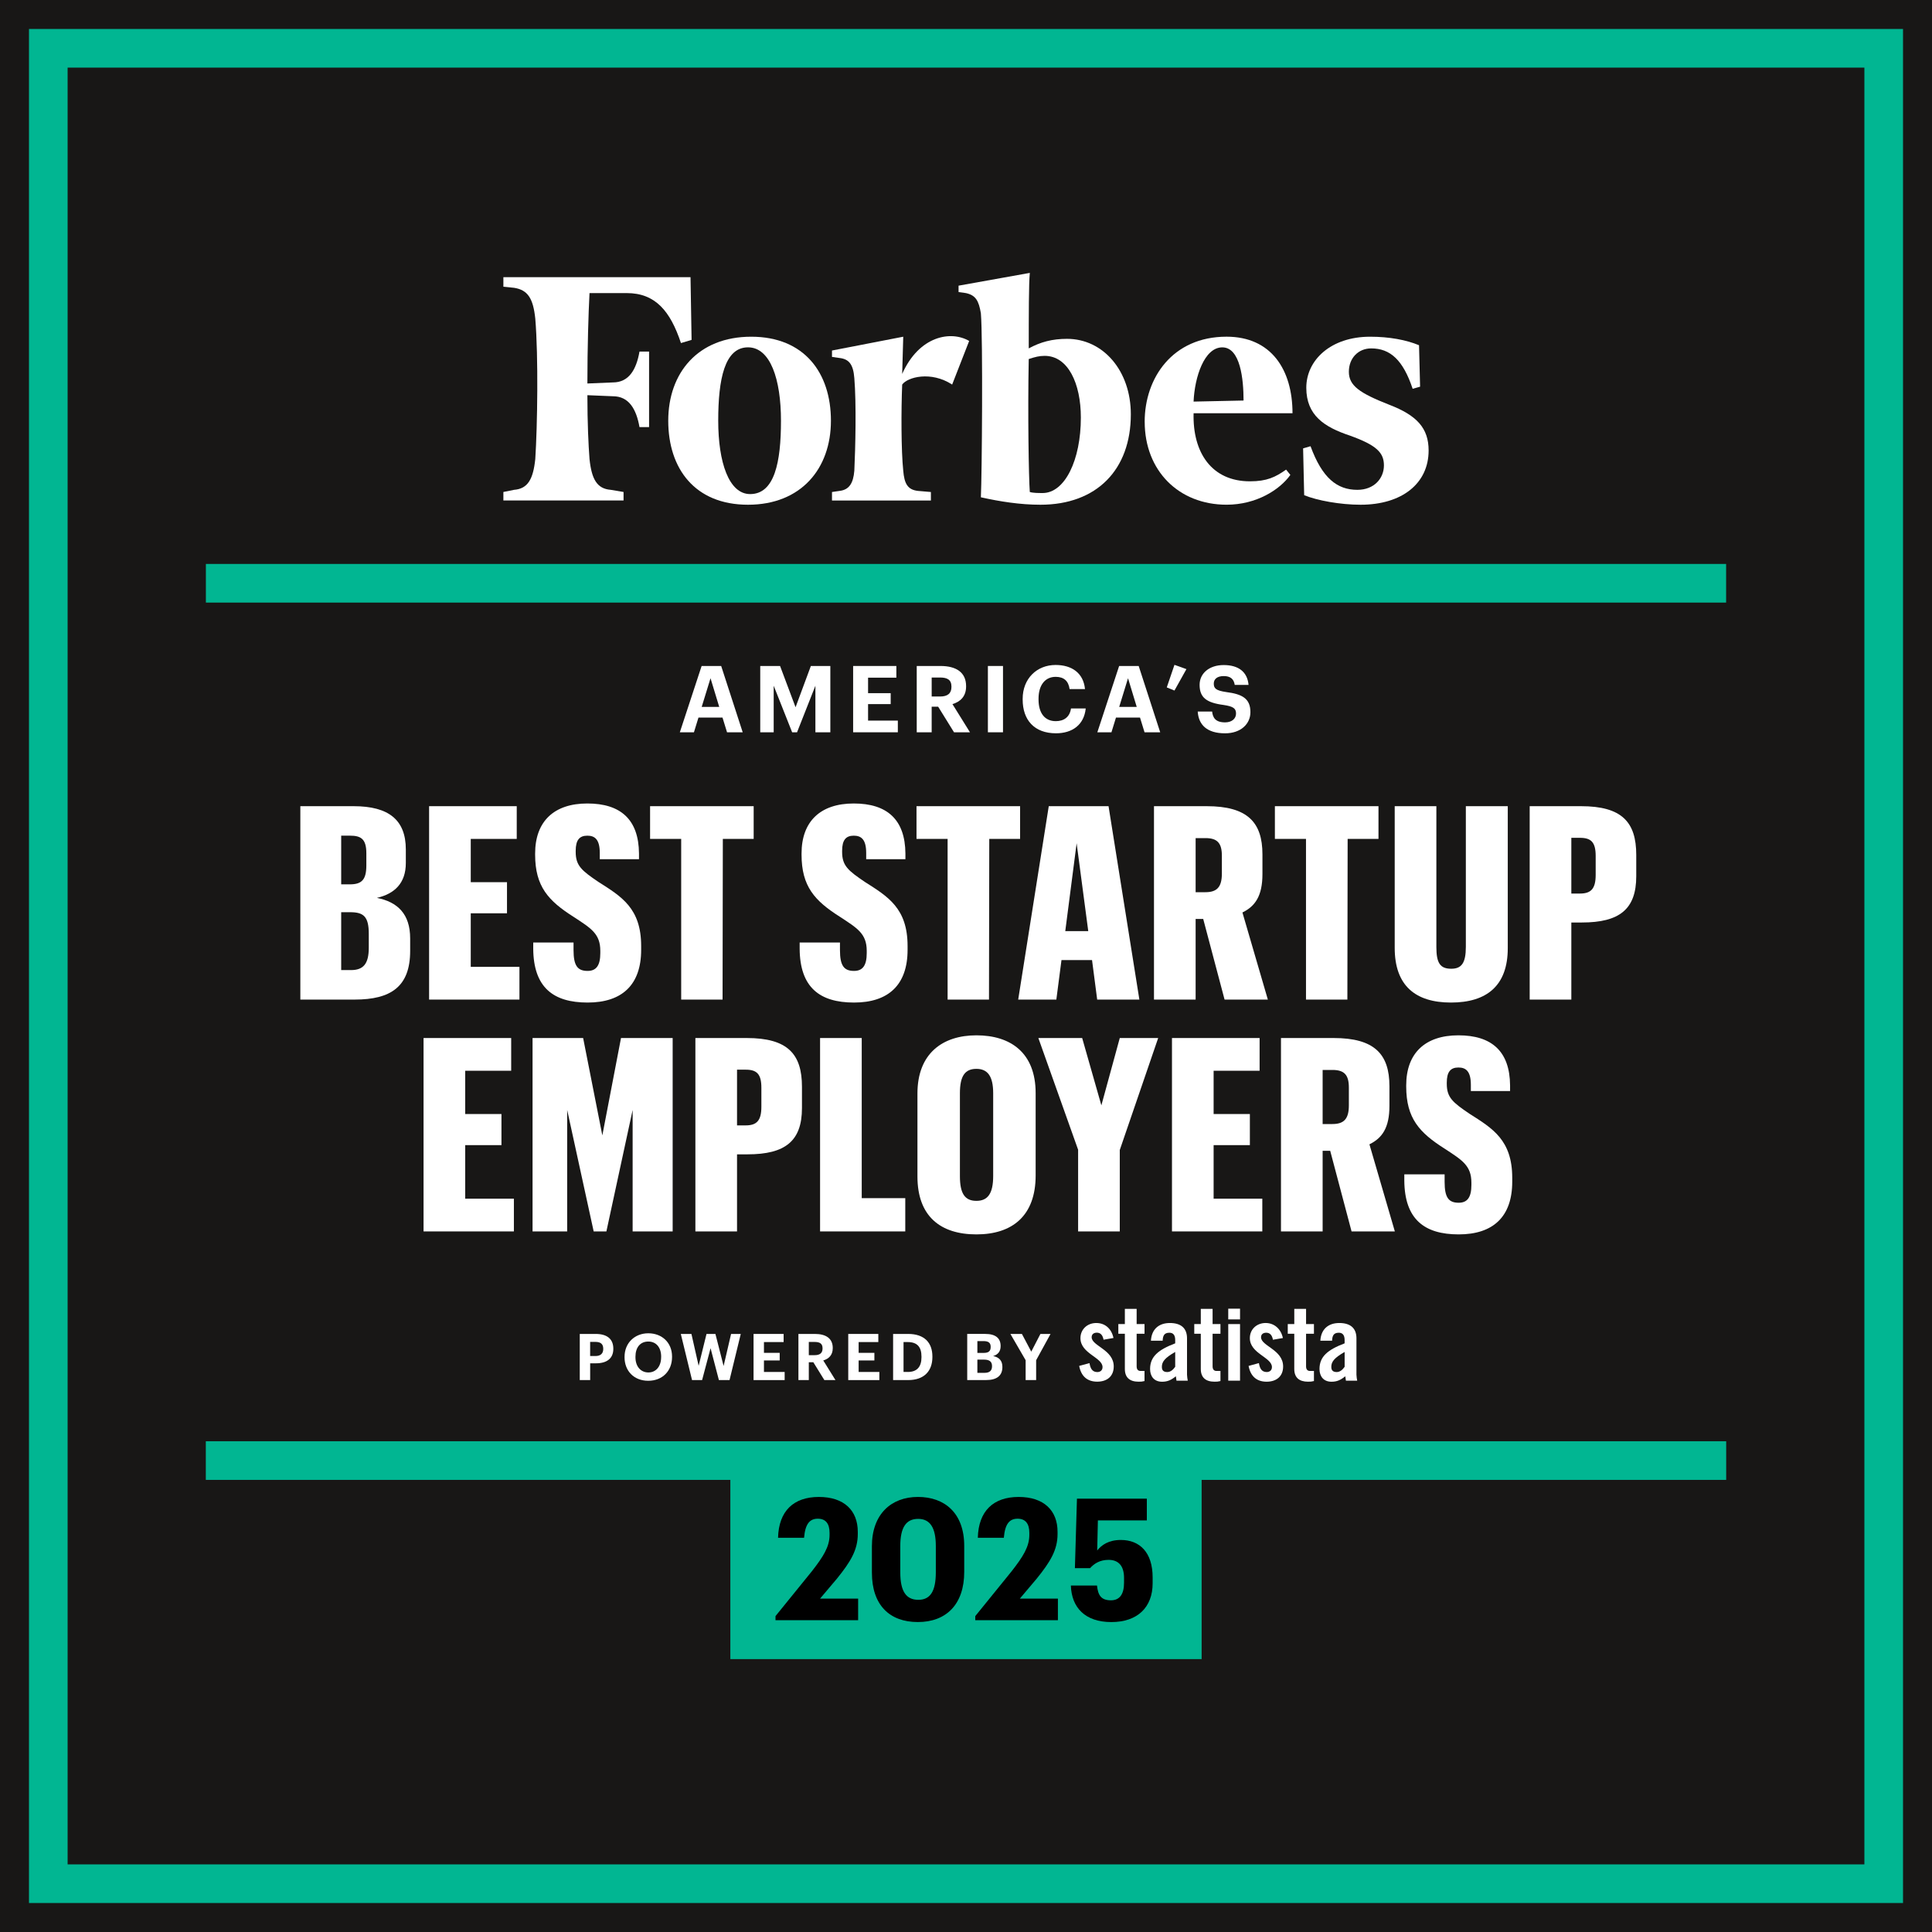 <svg width="160" height="160" viewBox="0 0 160 160" fill="none" xmlns="http://www.w3.org/2000/svg">
<rect x="0" y="0" width="160" height="160" fill="#808080" stroke="none"/>
<g clip-path="url(#clip0_5108_7401)">
<g clip-path="url(#clip1_5108_7401)">
<path d="M160 0H0V160H160V0Z" fill="#181716"/>
<path d="M156 4H4V156H156V4Z" stroke="#01B692" stroke-width="3.2" stroke-miterlimit="10"/>
<path fill-rule="evenodd" clip-rule="evenodd" d="M88.366 28.061C87.133 28.061 86.165 28.325 85.197 28.853C85.197 26.035 85.197 23.482 85.285 22.6L79.384 23.658V24.186L80 24.274C80.793 24.45 81.057 24.89 81.232 25.947C81.408 28.061 81.32 39.333 81.232 41.184C82.816 41.536 84.491 41.8 86.165 41.8C90.833 41.8 93.651 38.893 93.651 34.314C93.651 30.703 91.36 28.061 88.366 28.061ZM86.342 40.831C85.989 40.831 85.549 40.831 85.283 40.744C85.195 39.511 85.107 34.314 85.195 29.735C85.723 29.558 86.075 29.471 86.517 29.471C88.454 29.471 89.512 31.76 89.512 34.579C89.512 38.101 88.19 40.832 86.342 40.832V40.831Z" fill="white"/>
<path fill-rule="evenodd" clip-rule="evenodd" d="M57.189 22.954H41.688V23.746L42.568 23.834C43.714 24.01 44.154 24.714 44.33 26.387C44.594 29.558 44.506 35.282 44.33 38.013C44.154 39.687 43.714 40.478 42.568 40.566L41.688 40.744V41.448H51.64V40.744L50.582 40.566C49.438 40.478 48.997 39.688 48.821 38.013C48.733 36.867 48.645 35.018 48.645 32.728L50.758 32.816C52.08 32.816 52.696 33.874 52.96 35.37H53.754V29.117H52.96C52.696 30.614 52.08 31.671 50.758 31.671L48.645 31.759C48.645 28.763 48.733 25.946 48.821 24.272H51.902C54.282 24.272 55.514 25.768 56.394 28.411L57.274 28.147L57.186 22.952L57.189 22.954Z" fill="white"/>
<path fill-rule="evenodd" clip-rule="evenodd" d="M62.21 27.885C66.613 27.885 68.814 30.88 68.814 34.842C68.814 38.803 66.349 41.8 61.946 41.8C57.542 41.8 55.341 38.805 55.341 34.842C55.341 30.878 57.806 27.885 62.21 27.885ZM61.946 28.765C60.008 28.765 59.48 31.406 59.48 34.842C59.48 38.277 60.36 40.918 62.123 40.918C64.149 40.918 64.677 38.277 64.677 34.842C64.677 31.406 63.797 28.765 61.947 28.765H61.946Z" fill="white"/>
<path fill-rule="evenodd" clip-rule="evenodd" d="M94.797 34.93C94.797 31.319 97.087 27.883 101.578 27.883C105.277 27.883 107.04 30.614 107.04 34.224H98.848C98.76 37.482 100.346 39.861 103.517 39.861C104.926 39.861 105.63 39.509 106.51 38.891L106.862 39.331C105.982 40.563 104.045 41.798 101.579 41.798C97.616 41.798 94.799 38.981 94.799 34.928L94.797 34.93ZM98.847 33.258L102.986 33.17C102.986 31.408 102.722 28.767 101.226 28.767C99.73 28.767 98.934 31.232 98.847 33.259V33.258Z" fill="white"/>
<path fill-rule="evenodd" clip-rule="evenodd" d="M117.518 28.59C116.461 28.149 115.053 27.885 113.467 27.885C110.208 27.885 108.182 29.822 108.182 32.112C108.182 34.402 109.68 35.371 111.794 36.075C113.995 36.867 114.611 37.483 114.611 38.541C114.611 39.598 113.819 40.566 112.41 40.566C110.736 40.566 109.502 39.598 108.534 36.955L107.918 37.133L108.006 41.008C109.064 41.448 111 41.8 112.675 41.8C116.109 41.8 118.312 40.038 118.312 37.307C118.312 35.458 117.342 34.4 115.053 33.52C112.587 32.552 111.707 31.936 111.707 30.79C111.707 29.645 112.499 28.853 113.555 28.853C115.141 28.853 116.198 29.821 116.99 32.198L117.606 32.024L117.518 28.589V28.59Z" fill="white"/>
<path fill-rule="evenodd" clip-rule="evenodd" d="M80.264 28.237C78.766 27.357 76.125 27.795 74.715 30.966L74.803 27.885L68.902 29.029V29.558L69.52 29.646C70.312 29.736 70.664 30.174 70.752 31.32C70.928 33.434 70.84 37.133 70.752 38.983C70.664 40.038 70.312 40.566 69.52 40.656L68.902 40.746V41.45H77.093V40.746L76.037 40.656C75.157 40.566 74.891 40.04 74.803 38.983C74.627 37.309 74.627 33.963 74.715 31.848C75.155 31.23 77.093 30.703 78.853 31.848L80.262 28.237H80.264Z" fill="white"/>
<path d="M24.873 66.765H29.286C32.198 66.765 33.609 67.907 33.609 70.349V71.469C33.609 73.149 32.669 74.022 31.213 74.358C32.915 74.694 33.968 75.68 33.968 77.718V78.749C33.968 81.705 32.377 82.781 29.376 82.781H24.873V66.765ZM28.973 73.238C29.958 73.238 30.339 72.857 30.339 71.67V70.662C30.339 69.453 29.869 69.206 28.973 69.206H28.256V73.238H28.973ZM29.062 80.339C30.093 80.339 30.541 79.824 30.541 78.48V77.337C30.541 75.881 30.093 75.545 28.995 75.545H28.256V80.339H29.062Z" fill="white"/>
<path d="M35.536 66.765H42.794V69.475H38.986V73.059H41.987V75.635H38.986V80.07H43.018V82.781H35.536V66.765Z" fill="white"/>
<path d="M44.16 78.57V78.055H47.498V78.682C47.498 79.981 47.834 80.407 48.663 80.407C49.379 80.407 49.715 79.959 49.715 78.928V78.749C49.715 77.315 48.931 76.867 47.498 75.927C45.415 74.605 44.317 73.418 44.317 70.775V70.685C44.317 68.019 45.885 66.541 48.64 66.541C51.395 66.541 52.896 67.863 52.919 70.685V71.155H49.671V70.64C49.671 69.498 49.245 69.207 48.64 69.207C47.991 69.207 47.677 69.565 47.677 70.461V70.551C47.677 71.693 48.17 72.096 49.559 73.037C51.463 74.247 53.098 75.21 53.098 78.346V78.659C53.098 81.571 51.507 83.027 48.663 83.027C45.818 83.027 44.183 81.773 44.16 78.57Z" fill="white"/>
<path d="M56.413 69.475H53.837V66.765H62.416V69.475H59.862L59.84 82.781H56.413V69.475Z" fill="white"/>
<path d="M66.224 78.57V78.055H69.562V78.682C69.562 79.981 69.898 80.407 70.727 80.407C71.443 80.407 71.779 79.959 71.779 78.928V78.749C71.779 77.315 70.995 76.867 69.562 75.927C67.478 74.605 66.381 73.418 66.381 70.775V70.685C66.381 68.019 67.949 66.541 70.704 66.541C73.459 66.541 74.96 67.863 74.983 70.685V71.155H71.734V70.64C71.734 69.498 71.309 69.207 70.704 69.207C70.055 69.207 69.741 69.565 69.741 70.461V70.551C69.741 71.693 70.234 72.096 71.623 73.037C73.526 74.247 75.162 75.21 75.162 78.346V78.659C75.162 81.571 73.571 83.027 70.727 83.027C67.882 83.027 66.246 81.773 66.224 78.57Z" fill="white"/>
<path d="M78.477 69.475H75.901V66.765H84.48V69.475H81.927L81.904 82.781H78.477V69.475Z" fill="white"/>
<path d="M90.438 79.51H87.907L87.482 82.781H84.323L86.854 66.765H91.805L94.358 82.781H90.864L90.438 79.51ZM88.221 77.113H90.125L89.162 69.833L88.221 77.113Z" fill="white"/>
<path d="M95.568 66.765H99.936C103.296 66.765 104.55 68.086 104.55 70.752V72.387C104.55 74.201 103.945 75.053 102.893 75.568L104.998 82.781H101.414L99.645 76.105H99.017V82.781H95.568V66.765ZM99.824 73.888C100.765 73.888 101.19 73.485 101.19 72.342V70.864C101.19 69.789 100.787 69.408 99.824 69.408H99.017V73.888H99.824Z" fill="white"/>
<path d="M108.157 69.475H105.581V66.765H114.16V69.475H111.606L111.584 82.781H108.157V69.475Z" fill="white"/>
<path d="M124.867 66.765V78.525C124.867 81.638 123.12 83.027 120.163 83.027C117.206 83.027 115.504 81.616 115.504 78.502V66.765H118.954V78.435C118.954 79.757 119.267 80.227 120.185 80.227C121.037 80.227 121.395 79.757 121.395 78.413V66.765H124.867Z" fill="white"/>
<path d="M126.682 66.765H130.938C134.32 66.765 135.507 68.086 135.507 70.797V72.566C135.507 75.299 134.118 76.397 131.005 76.397H130.131V82.781H126.682V66.765ZM130.848 74C131.766 74 132.147 73.597 132.147 72.454V70.886C132.147 69.744 131.766 69.385 130.848 69.385H130.131V74H130.848Z" fill="white"/>
<path d="M35.077 85.965H42.334V88.675H38.526V92.259H41.528V94.835H38.526V99.27H42.558V101.981H35.077V85.965Z" fill="white"/>
<path d="M44.104 85.965H48.293L49.883 94.029L51.429 85.965H55.707V101.981H52.392V91.923L50.219 101.981H49.166L46.971 91.923V101.981H44.104V85.965Z" fill="white"/>
<path d="M57.589 85.965H61.845C65.227 85.965 66.415 87.286 66.415 89.997V91.766C66.415 94.499 65.026 95.597 61.912 95.597H61.038V101.981H57.589V85.965ZM61.755 93.2C62.674 93.2 63.054 92.797 63.054 91.654V90.086C63.054 88.944 62.674 88.586 61.755 88.586H61.038V93.2H61.755Z" fill="white"/>
<path d="M67.915 85.965H71.365V99.226H74.971V101.981H67.915V85.965Z" fill="white"/>
<path d="M75.979 97.433V90.557C75.979 87.264 78.04 85.741 80.862 85.741C83.685 85.741 85.768 87.174 85.768 90.534V97.344C85.768 100.682 83.841 102.227 80.862 102.227C77.883 102.227 75.979 100.726 75.979 97.433ZM82.251 97.389V90.534C82.251 89.145 81.803 88.518 80.862 88.518C79.921 88.518 79.496 89.101 79.496 90.534V97.411C79.496 98.867 79.921 99.45 80.862 99.45C81.803 99.45 82.251 98.845 82.251 97.389Z" fill="white"/>
<path d="M89.285 95.216L85.992 85.965H89.621L91.211 91.542L92.735 85.965H95.915L92.735 95.238V101.981H89.285V95.216Z" fill="white"/>
<path d="M97.058 85.965H104.315V88.675H100.507V92.259H103.509V94.835H100.507V99.27H104.539V101.981H97.058V85.965Z" fill="white"/>
<path d="M106.085 85.965H110.453C113.813 85.965 115.067 87.286 115.067 89.952V91.587C115.067 93.402 114.463 94.253 113.41 94.768L115.515 101.981H111.931L110.162 95.306H109.535V101.981H106.085V85.965ZM110.341 93.088C111.282 93.088 111.707 92.685 111.707 91.542V90.064C111.707 88.989 111.304 88.608 110.341 88.608H109.535V93.088H110.341Z" fill="white"/>
<path d="M116.299 97.769V97.254H119.637V97.882C119.637 99.181 119.973 99.606 120.802 99.606C121.519 99.606 121.855 99.158 121.855 98.128V97.949C121.855 96.515 121.071 96.067 119.637 95.126C117.554 93.805 116.456 92.618 116.456 89.974V89.885C116.456 87.219 118.024 85.741 120.779 85.741C123.535 85.741 125.035 87.062 125.058 89.885V90.355H121.81V89.84C121.81 88.698 121.384 88.406 120.779 88.406C120.13 88.406 119.816 88.765 119.816 89.661V89.75C119.816 90.893 120.309 91.296 121.698 92.237C123.602 93.446 125.237 94.409 125.237 97.546V97.859C125.237 100.771 123.647 102.227 120.802 102.227C117.957 102.227 116.322 100.973 116.299 97.769Z" fill="white"/>
<path d="M17.051 48.304H142.949" stroke="#01B692" stroke-width="3.2" stroke-miterlimit="10"/>
<path d="M17.045 120.958H142.955" stroke="#01B692" stroke-width="3.2" stroke-miterlimit="10"/>
<path d="M99.514 120.6H60.485V137.4H99.514V120.6Z" fill="#01B692"/>
<path d="M64.224 133.84L67.237 130.123C68.181 128.912 68.701 128.096 68.701 127.11V126.941C68.701 126.181 68.378 125.773 67.73 125.773C67.082 125.773 66.688 126.166 66.589 127.35H64.435C64.491 125.139 65.717 123.971 67.814 123.971C69.912 123.971 71.038 125.098 71.038 126.858V127.04C71.038 128.363 70.434 129.349 69.307 130.742L67.914 132.39H71.067V134.179H64.224V133.842V133.84Z" fill="black"/>
<path d="M72.207 130.25V128.053C72.207 125.392 73.811 123.97 76.022 123.97C78.234 123.97 79.853 125.307 79.853 128.024V130.178C79.853 132.867 78.36 134.331 76.01 134.331C73.659 134.331 72.208 132.909 72.208 130.248L72.207 130.25ZM77.501 130.208V128.04C77.501 126.533 77.037 125.787 76.037 125.787C75.037 125.787 74.558 126.491 74.558 128.04V130.223C74.558 131.8 75.051 132.49 76.051 132.49C77.051 132.49 77.501 131.771 77.501 130.208Z" fill="black"/>
<path d="M80.768 133.84L83.781 130.123C84.725 128.912 85.245 128.096 85.245 127.11V126.941C85.245 126.181 84.922 125.773 84.274 125.773C83.626 125.773 83.232 126.166 83.133 127.35H80.979C81.035 125.139 82.261 123.971 84.359 123.971C86.456 123.971 87.582 125.098 87.582 126.858V127.04C87.582 128.363 86.978 129.349 85.851 130.742L84.458 132.39H87.611V134.179H80.768V133.842V133.84Z" fill="black"/>
<path d="M88.68 131.305H90.848C90.933 132.094 91.171 132.531 92.003 132.531C92.749 132.531 93.088 131.997 93.088 131.067V130.673C93.088 129.688 92.637 129.181 91.807 129.181C91.088 129.181 90.61 129.491 90.272 129.87H89.019L89.189 124.112H94.976V125.913H90.922L90.866 128.406C91.218 127.955 91.81 127.533 92.823 127.533C94.386 127.533 95.456 128.56 95.456 130.63V131.123C95.456 133.109 94.203 134.333 92.035 134.333C89.867 134.333 88.741 133.136 88.685 131.305H88.68Z" fill="black"/>
<path d="M58.104 55.154H59.725L61.507 60.645H60.21L59.834 59.424H57.845L57.469 60.645H56.301L58.106 55.154H58.104ZM58.112 58.541H59.563L58.842 56.168L58.112 58.541Z" fill="white"/>
<path d="M62.959 55.154H64.602L65.885 58.571L67.152 55.154H68.765V60.645H67.528V56.789L66.008 60.645H65.602L64.074 56.789V60.645H62.96V55.154H62.959Z" fill="white"/>
<path d="M70.653 55.154H74.232V56.122H71.89V57.405H73.763V58.311H71.89V59.677H74.355V60.645H70.653V55.154Z" fill="white"/>
<path d="M75.921 55.154H77.888C79.186 55.154 80.008 55.683 80.008 56.821V56.851C80.008 57.68 79.525 58.119 78.878 58.311L80.329 60.645H79.008L77.694 58.525H77.157V60.645H75.92V55.154H75.921ZM77.858 57.682C78.48 57.682 78.795 57.421 78.795 56.891V56.861C78.795 56.301 78.457 56.109 77.858 56.109H77.158V57.683H77.858V57.682Z" fill="white"/>
<path d="M81.813 55.154H83.064V60.645H81.813V55.154Z" fill="white"/>
<path d="M84.693 57.934V57.873C84.693 56.206 85.861 55.07 87.419 55.07C88.741 55.07 89.723 55.715 89.855 57.067H88.579C88.487 56.406 88.118 56.053 87.427 56.053C86.56 56.053 86.007 56.728 86.007 57.865V57.926C86.007 59.062 86.528 59.723 87.435 59.723C88.118 59.723 88.595 59.377 88.695 58.67H89.915C89.778 60.03 88.802 60.728 87.45 60.728C85.653 60.728 84.693 59.622 84.693 57.933V57.934Z" fill="white"/>
<path d="M92.68 55.154H94.301L96.083 60.645H94.786L94.41 59.424H92.421L92.045 60.645H90.877L92.682 55.154H92.68ZM92.688 58.541H94.139L93.418 56.168L92.688 58.541Z" fill="white"/>
<path d="M96.627 56.928L97.264 55.06L98.254 55.414L97.264 57.188L96.627 56.928Z" fill="white"/>
<path d="M99.192 58.925H100.382C100.437 59.416 100.643 59.824 101.458 59.824C102.003 59.824 102.363 59.525 102.363 59.094C102.363 58.664 102.133 58.502 101.326 58.381C99.922 58.197 99.346 57.774 99.346 56.714C99.346 55.776 100.13 55.077 101.342 55.077C102.555 55.077 103.301 55.63 103.4 56.72H102.256C102.179 56.221 101.888 55.99 101.342 55.99C100.797 55.99 100.52 56.243 100.52 56.613C100.52 57.005 100.696 57.189 101.541 57.312C102.869 57.481 103.554 57.842 103.554 58.979C103.554 59.955 102.755 60.73 101.456 60.73C99.95 60.73 99.259 60.022 99.19 58.925H99.192Z" fill="white"/>
<path d="M48.014 110.471H49.334C50.264 110.471 50.793 110.882 50.793 111.69V111.711C50.793 112.517 50.232 112.903 49.361 112.903H48.875V114.292H48.014V110.471ZM49.312 112.3C49.734 112.3 49.958 112.096 49.958 111.717V111.696C49.958 111.29 49.723 111.13 49.312 111.13H48.873V112.3H49.312Z" fill="white"/>
<path d="M51.723 112.406V112.363C51.723 111.225 52.557 110.417 53.69 110.417C54.822 110.417 55.656 111.192 55.656 112.341V112.384C55.656 113.521 54.875 114.35 53.683 114.35C52.491 114.35 51.722 113.521 51.722 112.405L51.723 112.406ZM54.754 112.395V112.352C54.754 111.609 54.358 111.101 53.69 111.101C53.021 111.101 52.626 111.587 52.626 112.357V112.4C52.626 113.181 53.075 113.661 53.699 113.661C54.323 113.661 54.752 113.163 54.752 112.393L54.754 112.395Z" fill="white"/>
<path d="M56.384 110.471H57.261L57.859 113.111L58.51 110.471H59.248L59.926 113.127L60.545 110.471H61.347L60.417 114.292H59.536L58.846 111.652L58.145 114.292H57.312L56.382 110.471H56.384Z" fill="white"/>
<path d="M62.406 110.471H64.897V111.144H63.267V112.037H64.571V112.667H63.267V113.62H64.982V114.293H62.406V110.472V110.471Z" fill="white"/>
<path d="M66.122 110.471H67.49C68.394 110.471 68.965 110.839 68.965 111.631V111.652C68.965 112.229 68.629 112.533 68.179 112.667L69.189 114.292H68.27L67.357 112.816H66.982V114.292H66.122V110.471ZM67.469 112.229C67.902 112.229 68.12 112.047 68.12 111.679V111.658C68.12 111.268 67.885 111.135 67.469 111.135H66.982V112.231H67.469V112.229Z" fill="white"/>
<path d="M70.248 110.471H72.739V111.144H71.109V112.037H72.413V112.667H71.109V113.62H72.824V114.293H70.248V110.472V110.471Z" fill="white"/>
<path d="M73.961 110.471H75.213C76.553 110.471 77.217 111.197 77.217 112.341V112.384C77.217 113.528 76.549 114.292 75.208 114.292H73.963V110.471H73.961ZM75.181 113.62C75.95 113.62 76.313 113.186 76.313 112.395V112.352C76.313 111.567 75.977 111.144 75.169 111.144H74.827V113.618H75.179L75.181 113.62Z" fill="white"/>
<path d="M80.098 110.47H81.6C82.434 110.47 82.867 110.813 82.867 111.464V111.485C82.867 111.885 82.675 112.179 82.248 112.302C82.746 112.403 83.013 112.686 83.013 113.2V113.221C83.013 113.922 82.554 114.29 81.672 114.29H80.101V110.469L80.098 110.47ZM81.461 112.042C81.879 112.042 82.043 111.891 82.043 111.55V111.53C82.043 111.21 81.861 111.064 81.456 111.064H80.942V112.042H81.461ZM81.536 113.693C81.963 113.693 82.155 113.501 82.155 113.154V113.133C82.155 112.781 81.963 112.598 81.493 112.598H80.942V113.694H81.536V113.693Z" fill="white"/>
<path d="M84.939 112.647L83.678 110.472H84.63L85.405 111.936L86.163 110.472H87.001L85.809 112.647V114.293H84.939V112.647Z" fill="white"/>
<path d="M91.392 110.952C91.323 110.578 91.149 110.366 90.834 110.366C90.581 110.366 90.406 110.498 90.406 110.741C90.406 111.474 92.235 111.768 92.235 113.163C92.235 113.998 91.661 114.424 90.867 114.424C90.01 114.424 89.525 113.938 89.374 113.118L90.229 112.888C90.291 113.28 90.429 113.629 90.872 113.629C91.125 113.629 91.307 113.482 91.307 113.218C91.307 112.408 89.478 112.102 89.478 110.822C89.478 110.082 90.053 109.566 90.784 109.566C91.55 109.563 92.064 110.077 92.213 110.806L91.389 110.95L91.392 110.952Z" fill="white"/>
<path d="M92.616 110.456V109.654H93.156V108.394H94.132V109.654H94.785V110.456H94.132V113.155C94.132 113.398 94.238 113.538 94.462 113.538H94.784V114.373C94.624 114.414 94.459 114.432 94.296 114.426C93.563 114.426 93.156 114.086 93.156 113.371V110.454H92.616V110.456Z" fill="white"/>
<path d="M95.315 111.03C95.368 110.082 95.969 109.566 96.883 109.566C97.797 109.566 98.304 109.986 98.304 110.837V113.845C98.312 114.011 98.333 114.178 98.366 114.342H97.432C97.424 114.211 97.387 114.09 97.379 113.976C97.013 114.274 96.707 114.429 96.238 114.429C95.574 114.429 95.245 113.976 95.245 113.374C95.245 112.347 95.925 111.782 97.325 111.25V110.973C97.325 110.581 97.169 110.371 96.845 110.371C96.403 110.371 96.304 110.632 96.286 111.032H95.313V111.035L95.315 111.03ZM97.328 111.962C96.44 112.466 96.221 112.789 96.221 113.2C96.221 113.506 96.376 113.627 96.673 113.627C96.942 113.627 97.161 113.427 97.325 113.192V111.963H97.328V111.962Z" fill="white"/>
<path d="M98.904 110.456V109.654H99.445V108.394H100.422V109.654H101.073V110.456H100.422V113.155C100.422 113.398 100.528 113.538 100.752 113.538H101.073V114.373C100.913 114.414 100.749 114.432 100.585 114.426C99.853 114.426 99.445 114.086 99.445 113.371V110.454H98.904V110.456Z" fill="white"/>
<path d="M101.718 109.267V108.379H102.694V109.267H101.718ZM101.718 114.341V109.655H102.694V114.341H101.718Z" fill="white"/>
<path d="M105.419 110.952C105.351 110.578 105.176 110.37 104.861 110.37C104.608 110.37 104.434 110.501 104.434 110.744C104.434 111.477 106.263 111.771 106.263 113.167C106.263 114.002 105.688 114.427 104.895 114.427C104.04 114.427 103.554 113.939 103.403 113.12L104.258 112.885C104.32 113.277 104.458 113.626 104.901 113.626C105.154 113.626 105.336 113.479 105.336 113.215C105.336 112.405 103.507 112.099 103.507 110.819C103.507 110.079 104.082 109.565 104.815 109.565C105.547 109.565 106.095 110.079 106.243 110.811L105.416 110.952H105.419Z" fill="white"/>
<path d="M106.647 110.456V109.654H107.187V108.394H108.163V109.654H108.815V110.456H108.163V113.155C108.163 113.398 108.269 113.538 108.493 113.538H108.815V114.373C108.655 114.414 108.49 114.432 108.327 114.426C107.594 114.426 107.186 114.086 107.186 113.371V110.454H106.645L106.647 110.456Z" fill="white"/>
<path d="M109.346 111.03C109.399 110.082 109.999 109.566 110.914 109.566C111.829 109.566 112.335 109.986 112.335 110.837V113.845C112.343 114.011 112.363 114.178 112.397 114.342H111.463C111.455 114.211 111.418 114.09 111.41 113.976C111.043 114.274 110.738 114.429 110.269 114.429C109.605 114.429 109.275 113.976 109.275 113.374C109.275 112.347 109.955 111.782 111.355 111.25V110.973C111.355 110.581 111.197 110.371 110.875 110.371C110.434 110.371 110.335 110.632 110.317 111.032H109.344V111.035L109.346 111.03ZM111.36 111.962C110.472 112.466 110.253 112.789 110.253 113.2C110.253 113.506 110.411 113.627 110.706 113.627C110.975 113.627 111.194 113.427 111.357 113.192V111.963H111.36V111.962Z" fill="white"/>
</g>
</g>
<defs>
<clipPath id="clip0_5108_7401">
<rect width="160" height="160" fill="white"/>
</clipPath>
<clipPath id="clip1_5108_7401">
<rect width="160" height="160" fill="white"/>
</clipPath>
</defs>
</svg>
